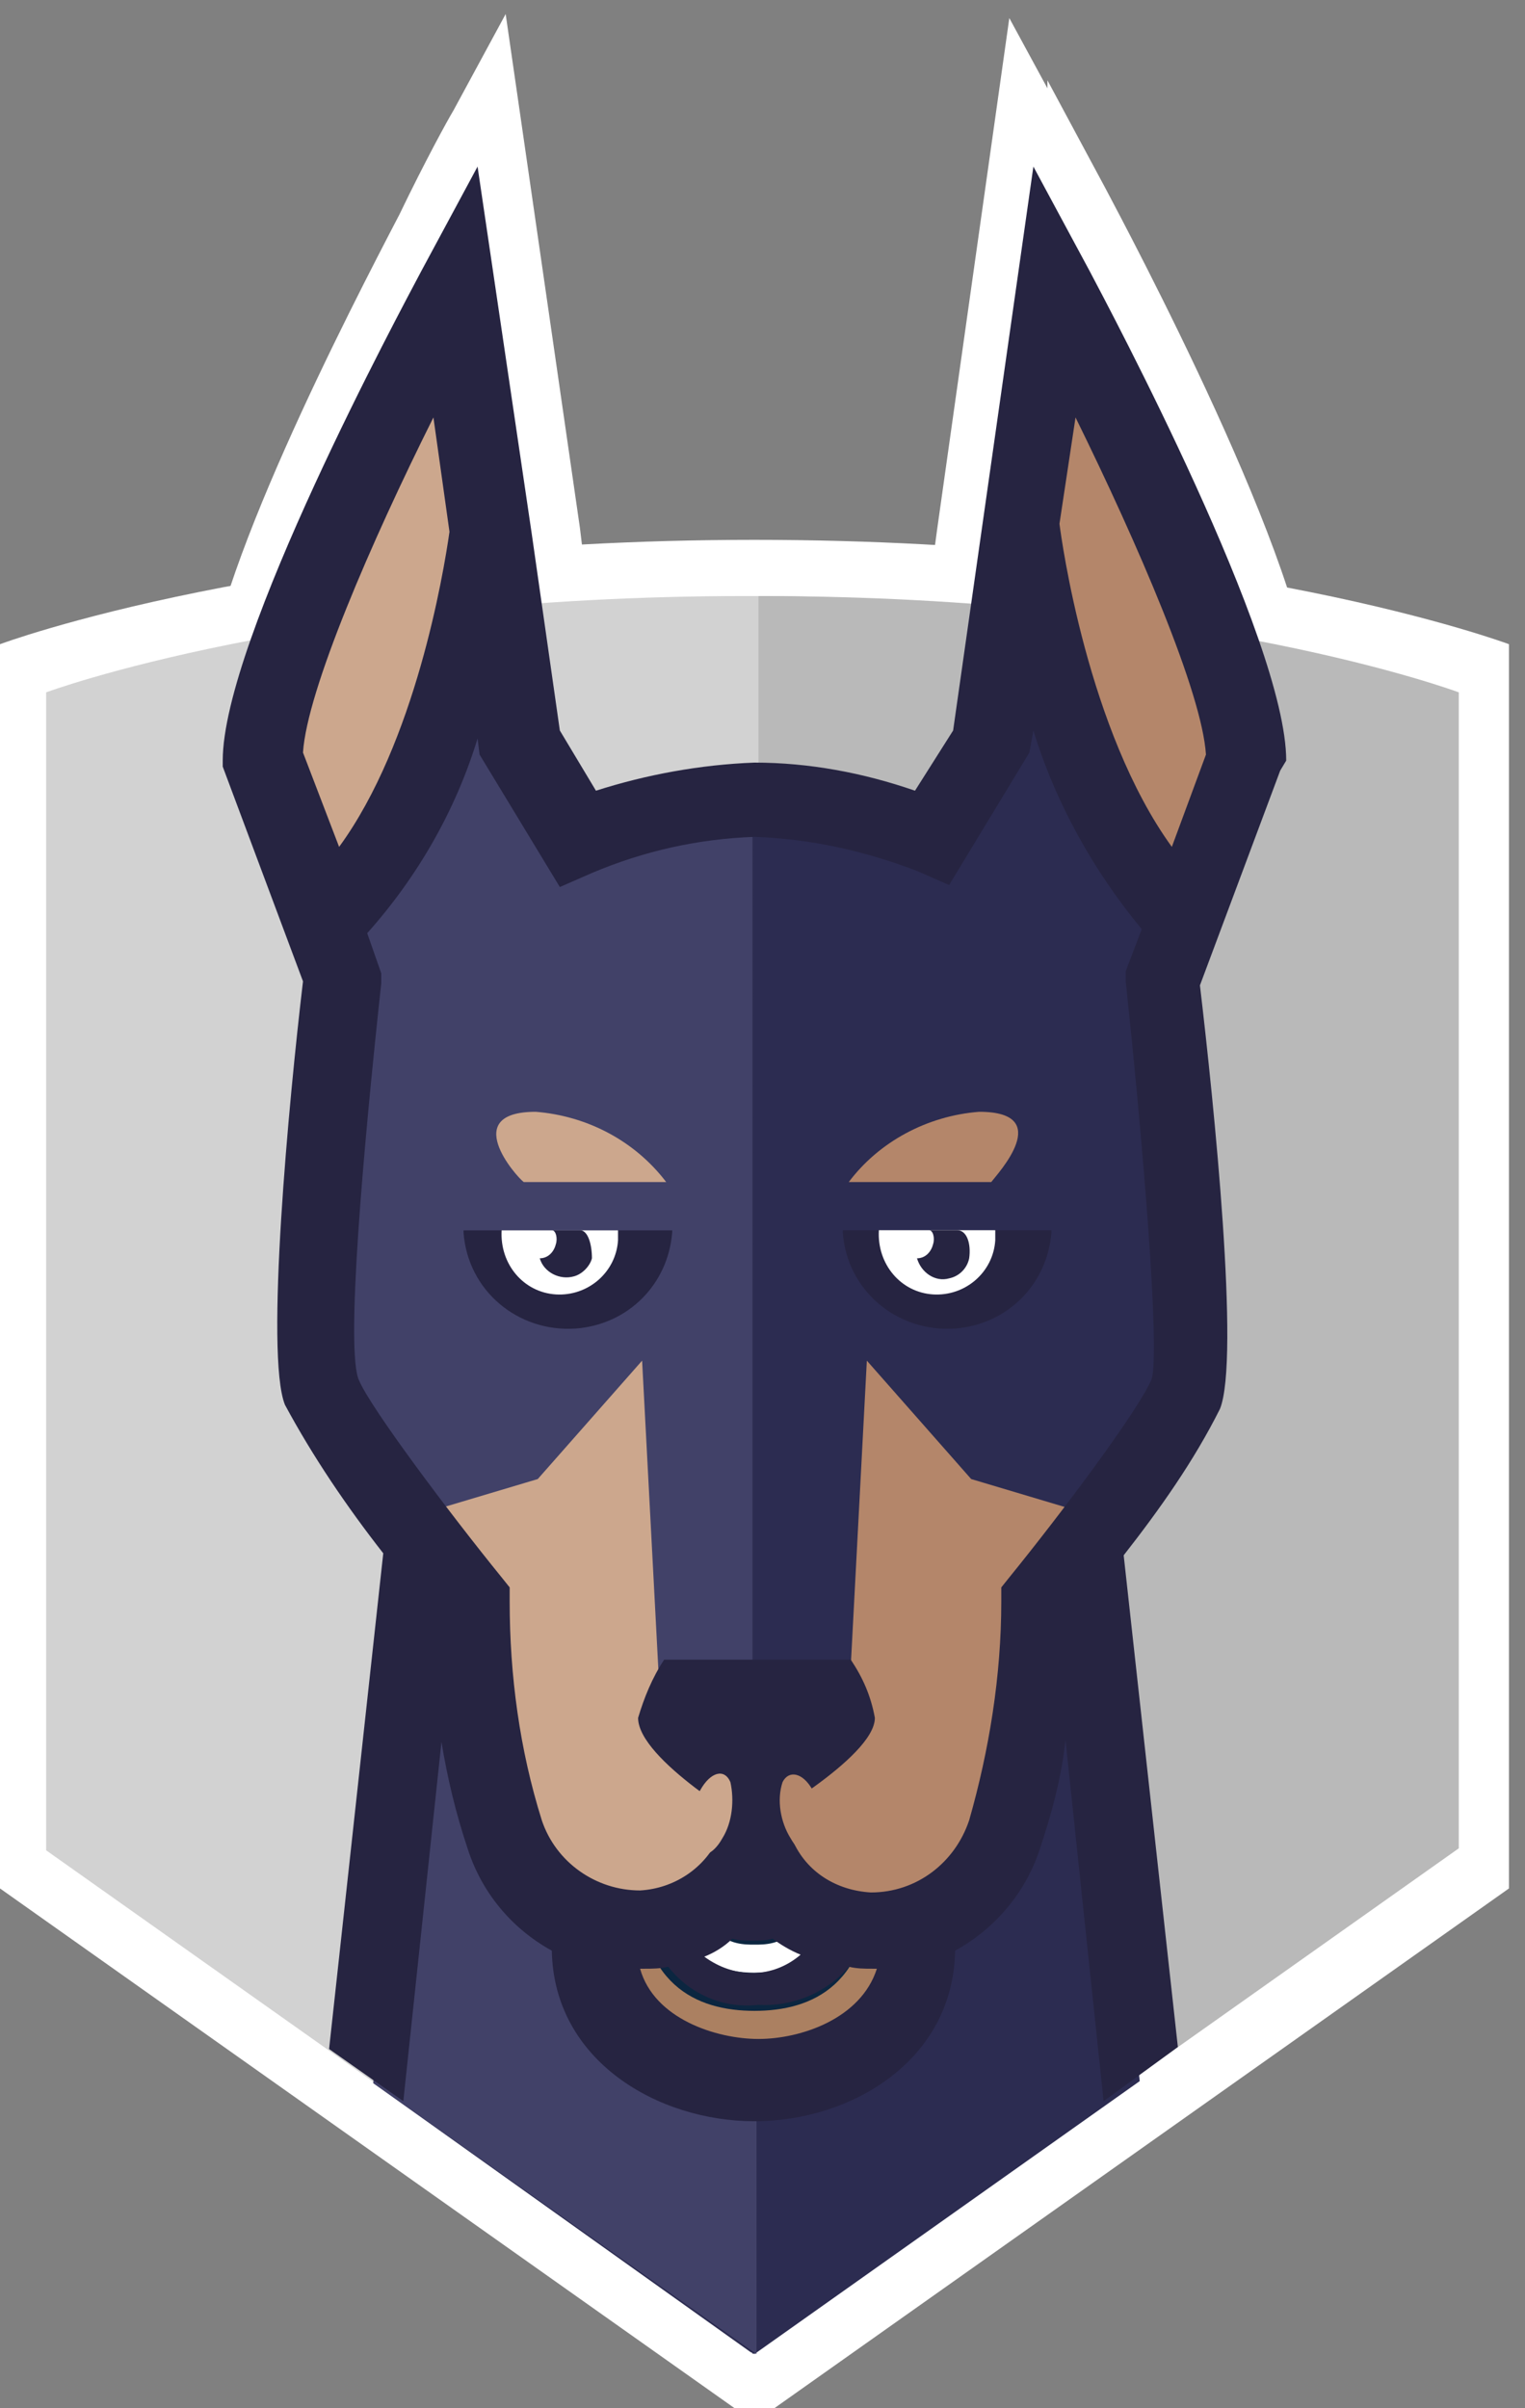<svg xmlns="http://www.w3.org/2000/svg" width="76" height="120" viewBox="0 0 76 120">
  <rect x="0" y="0" width="76" height="120" fill="#808080" stroke="none"/>
  <defs>
    <style>.cls-1{fill:#fff;}.cls-1,.cls-10,.cls-2,.cls-3,.cls-4,.cls-5,.cls-6,.cls-7,.cls-8,.cls-9{fill-rule:evenodd;}.cls-2{fill:#2c2c51;}.cls-3{fill:#d2d2d2;}.cls-4{fill:#b9b9b9;}.cls-11,.cls-5{fill:#414168;}.cls-6{fill:#ab8061;}.cls-7{fill:#0c2640;}.cls-8{fill:#b4866a;}.cls-9{fill:#cca78d;}.cls-10{fill:#262441;}</style>
  </defs>
  <title>Asset 36</title>
  <g id="Layer_2" data-name="Layer 2">
    <g id="Layer_23" data-name="Layer 23">
      <g id="home">
        <path id="Shape-Copy-45" class="cls-1" d="M54.3,87.9l-0.7,0.5l-0.1-0.8c-0.2,1.1-0.5,2.2-0.9,3.2c-0.8,2.2-2.3,4.1-4.4,5.3
				c-0.1,5.7-5.4,8.8-10.4,8.8s-10.4-3.1-10.5-8.8c-2.1-1.1-3.6-3-4.4-5.3c-0.4-1.3-0.8-2.6-1.1-3.9l-0.2,1.6l-0.4-0.3L19.6,104
				l-3.8-2.7l2.8-25.5c-1.9-2.4-3.7-4.9-5.1-7.7c-1-2.6,0.3-15.8,1-21.9l-4.2-11.1v-0.4c0-5.5,7.2-19.4,9.6-24
				c1.3-2.7,2.4-4.7,2.7-5.2l2.6-4.8l2.4,16.6l1.3,9l1.2,9.9c1.9-0.6,3.8-1,5.8-1.2c0.6-1.4,1.2-2.4,1.9-2.4c1.3,0,2.7,1.2,3.9,2.6
				c1.3,0.2,2.5,0.5,3.7,0.9l1.3-9.7l3.6-25.5l1.9,3.5V4l2.9,5.4c1,1.9,10.2,19.1,10.2,25.3l0,0v0.4l-4.2,11.1
				c0.7,6.1,2,19.3,1,21.9c-1.4,2.7-3.1,5.2-5.1,7.5l2.8,25.4l-3.8,2.7L54.3,87.9z"/>
        <path id="Shape-Copy-44" class="cls-1" d="M75.2,94.1l-37.6,26.6L0,94.1v-62c0,0,13.9-5.2,37.6-5.2s37.6,5.2,37.6,5.2V94.1z"/>
        <polygon id="Shape-Copy-42" class="cls-2" points="53.9,77.6 37.6,77.6 37.6,50.5 21.2,76.8 18.6,103.8 37.4,117.2 37.6,117.3 
				56.8,103.7"/>
        <path id="Shape" class="cls-3" d="M37.2,116.9L2.3,92.2V34.5c0,0,12.9-4.8,34.9-4.8s34.9,4.8,34.9,4.8v57.6L37.2,116.9z"/>
        <path class="cls-4" d="M37.8,29.7L37.8,29.7v87.1l0,0l34.9-24.7V34.5C72.7,34.5,59.9,29.7,37.8,29.7L37.8,29.7z"/>
        <polygon id="Shape-Copy-41" class="cls-2" points="56.6,103.7 53.6,77.5 37.5,77.5 37.5,117.3"/>
        <polygon id="Shape-Copy-40" class="cls-5" points="18.6,103.8 37.7,117.3 37.7,50.5 21.2,76.8"/>
        <path id="Shape-Copy-39" class="cls-6" d="M45.7,95.9c0,4.4-4.2,6.6-8.1,6.6s-8.2-2.2-8.2-6.6"/>
        <path id="Shape-Copy-38" class="cls-7" d="M43.4,93.6c0,5.3-2.9,6.6-5.8,6.6c-2.9,0-5.8-1.3-5.8-6.6"/>
        <path id="Shape-Copy-37" class="cls-1" d="M37.6,98.3c-3.1,0-4.6-2.2-4.6-6.8h1.5c0,5.4,2.1,5.4,3.1,5.4c1,0,3.1,0,3.1-5.4h1.5
				C42.2,96,40.7,98.3,37.6,98.3z"/>
        <g id="Group-Copy-11">
          <path class="cls-8" d="M62.2,38.1c0-5.7-9.6-23.4-9.6-23.4l-3.3,22.6L46.4,42l-8.8,0.4l0,0l0,0L28.8,42l-2.9-4.8l-3.3-22.6
					c0,0-9.7,17.8-9.7,23.4L17,49c0,0-2.1,18.2-1.1,20.6C16.8,72,23.4,80,23.4,80c0,3.9,0.6,7.8,1.8,11.6c0.9,2.9,3.7,4.9,6.7,4.8
					c2.5,0,4.7-1.5,5.8-3.8c1.1,2.2,3.3,3.7,5.7,3.7c3.1,0,5.8-1.9,6.7-4.8c1.2-3.7,1.7-7.6,1.8-11.5c0,0,6.5-8,7.4-10.4
					c0.9-2.4-1.1-20.6-1.1-20.6L62.2,38.1L62.2,38.1z"/>
          <path class="cls-9" d="M37.5,42.4L37.5,42.4L28.7,42l-2.9-4.8l-3.3-22.6c0,0-9.6,17.8-9.6,23.4L17,49c0,0-2,18.2-1.1,20.6
					C16.8,72,23.3,80,23.3,80c0,3.9,0.6,7.8,1.8,11.6c0.9,2.9,3.7,4.9,6.7,4.8c2.4-0.1,4.7-1.5,5.7-3.7l0,0L37.5,42.4L37.5,42.4z"/>
        </g>
        <path id="Shape-Copy-36" class="cls-2" d="M58.2,49.8c-0.8-1.5,0.3-5.2,0.3-5.2C52.5,38.4,51,25.5,51,25.5c-1.1,4-3.6,16-3.6,16
				c-3.1-1.1-6.4-1.6-9.7-1.7h-0.9v50.6l0.4,0.6v-0.2h0.2l0,0h0.5l0,0h0.2V91l4.2-6.1l0.9-17.1l5.2,5.9l6.7,2l2.6-1.8
				c0.7-1,1.3-2.2,1.7-3.4C60.4,68.1,58.3,49.8,58.2,49.8L58.2,49.8z"/>
        <path id="Shape-Copy-35" class="cls-5" d="M28,41.5c0,0-2.5-12-3.6-16c0,0-1.5,12.9-7.6,19.1c0,0,1,3.7,0.3,5.2
				c0,0-2.1,18.3-1.2,20.7c0.4,1.2,0.9,2.4,1.7,3.4l2.5,1.8l6.7-2l5.2-5.9l0.9,17.1l4.2,6.1v-0.2h0.2l0,0h0.2V39.8
				C34.4,39.9,31.2,40.5,28,41.5z"/>
        <g id="Group-Copy-10">
          <g id="Group">
            <path class="cls-10" d="M49.9,61.3H42v0.1c0.2,2.9,2.7,5,5.6,4.8c2.6-0.2,4.6-2.2,4.8-4.8v-0.1H49.9z"/>
            <path class="cls-1" d="M43.8,61.3L43.8,61.3c-0.1,1.7,1.1,3.1,2.7,3.2c1.6,0.1,3-1.1,3.1-2.7c0-0.1,0-0.3,0-0.4v-0.1H43.8z"/>
            <path class="cls-10" d="M47.7,61.3h-1.4c0.2,0,0.3,0.4,0.2,0.7c-0.1,0.4-0.4,0.7-0.8,0.7c0.2,0.7,0.9,1.2,1.6,1
						c0.5-0.1,0.9-0.5,1-1C48.4,62,48.2,61.3,47.7,61.3L47.7,61.3z"/>
          </g>
          <path class="cls-10" d="M31,61.3h-7.9v0.1c0.2,2.9,2.7,5,5.6,4.8c2.6-0.2,4.6-2.2,4.8-4.8v-0.1H31z"/>
          <path class="cls-1" d="M25,61.3L25,61.3c-0.1,1.7,1.1,3.1,2.7,3.2c1.6,0.1,3-1.1,3.1-2.7c0-0.1,0-0.3,0-0.4v-0.1H25z"/>
          <path class="cls-10" d="M28.9,61.3h-1.4c0.2,0,0.3,0.4,0.2,0.7c-0.1,0.4-0.4,0.7-0.8,0.7c0.2,0.7,1,1.1,1.7,0.9
					c0.4-0.1,0.8-0.5,0.9-0.9C29.5,62,29.3,61.3,28.9,61.3z"/>
        </g>
        <path id="Shape-Copy-34" class="cls-8" d="M49.4,58.9c0.3-0.4,3.2-3.5-0.6-3.5c-2.6,0.2-5,1.5-6.5,3.5H49.4z"/>
        <path id="Shape-Copy-33" class="cls-9" d="M33.2,58.9c-1.6-2.1-4-3.3-6.5-3.5c-3.8,0-1,3.2-0.6,3.5H33.2z"/>
        <rect id="Rectangle-path-Copy-3" class="cls-11" x="21.2" y="59.9" width="14.4" height="1.4"/>
        <path id="Shape-Copy-32" class="cls-10" d="M64.1,37.9c0-6-8.8-22.5-9.8-24.4l-2.8-5.2l-4,28.1l-1.9,3c-2.6-0.9-5.3-1.4-8-1.4
				c-2.7,0.1-5.4,0.6-7.9,1.4l-1.8-3l-1.4-9.8l0,0l0,0L23.8,8.3L21,13.5c-1,1.9-9.9,18.4-9.9,24.4v0.3l4,10.7
				c-0.7,5.9-1.9,18.6-0.9,21.1c1.4,2.6,3.1,5.1,4.9,7.4l-2.7,24.7l3.7,2.6l1.9-17.9c0.3,1.8,0.7,3.5,1.3,5.3c0.7,2.2,2.2,4,4.2,5.1
				c0.1,5.5,5.3,8.5,10.1,8.5s9.9-3,10-8.5c2-1.1,3.5-2.9,4.2-5c0.6-1.8,1.1-3.6,1.3-5.5l1.9,18l3.7-2.7l-2.7-24.5
				c1.8-2.3,3.5-4.7,4.8-7.3c1-2.5-0.3-15.2-1-21.1l4-10.7L64.1,37.9L64.1,37.9z M15.1,37.5c0.2-3.1,3.4-10.5,6.5-16.7l0.8,5.7
				c-0.3,2.1-1.7,10.5-5.5,15.7L15.1,37.5z M37.8,101.6c-2.1,0-5.2-1-5.9-3.5h0.2c0.4,0,0.8,0,1.2-0.1c1.1,1.4,2.8,2.1,4.5,1.9
				c1.7,0.1,3.4-0.6,4.5-1.9c0.4,0.1,0.8,0.1,1.2,0.1h0.2C42.9,100.6,39.9,101.6,37.8,101.6z M35.1,97.5c0.5-0.2,1-0.5,1.4-0.9
				c0.3,0.1,0.7,0.1,1,0.1c0.3,0,0.7,0,1-0.1c0.4,0.3,0.9,0.6,1.4,0.8C38.5,98.6,36.6,98.6,35.1,97.5z M57.4,68.7
				c-0.6,1.5-4.5,6.7-7.1,9.9l-0.4,0.5v0.7c0,3.7-0.6,7.4-1.6,10.9c-0.7,2.1-2.6,3.6-4.9,3.6c-1.7-0.1-3.2-1-3.9-2.6l-0.2-2.4h-3.3
				l-0.2,2.3c-0.7,1.5-2.2,2.5-3.9,2.6c-2.2,0-4.2-1.4-4.9-3.5c-1.1-3.5-1.6-7.2-1.6-10.9v-0.7l-0.4-0.5c-2.6-3.2-6.5-8.4-7.1-9.8
				C17.2,67.4,18.1,57.3,19,49v-0.5l-0.7-2c2.5-2.8,4.4-6.1,5.5-9.7l0.1,0.8l4,6.6l1.6-0.7c2.6-1.1,5.3-1.7,8.1-1.8
				c2.8,0.1,5.5,0.7,8.1,1.7l1.6,0.7l4-6.6l0.2-1.1c1.1,3.6,3,7,5.4,9.9l-0.8,2.1v0.5C57,57.3,57.8,67.2,57.4,68.7L57.4,68.7z
				 M58.4,42.2c-4.2-5.8-5.5-15.3-5.6-16.1l0.8-5.3c3.1,6.3,6.3,13.7,6.5,16.8L58.4,42.2L58.4,42.2z"/>
        <g id="Group-Copy-9">
          <path class="cls-10" d="M42.4,82.7h-9.3c-0.6,0.9-1,1.9-1.3,2.9c0,2.1,5.7,5.4,5.7,5.4s6.1-3.4,6.1-5.4
					C43.4,84.5,43,83.6,42.4,82.7z"/>
          <path class="cls-8" d="M40.5,89.2c-0.5-0.9-1.2-1-1.5-0.4c-0.3,0.9-0.1,2,0.4,2.8c0.5,0.9,1.2,1,1.5,0.4C41.1,91,41,90,40.5,89.2z"/>
          <path class="cls-9" d="M34.9,89.2C34.4,90,34.3,91,34.5,92c0.3,0.7,1,0.5,1.5-0.4c0.5-0.8,0.6-1.9,0.4-2.8
					C36.1,88.1,35.4,88.3,34.9,89.2z"/>
        </g>
      </g>
    </g>
  </g>
</svg>